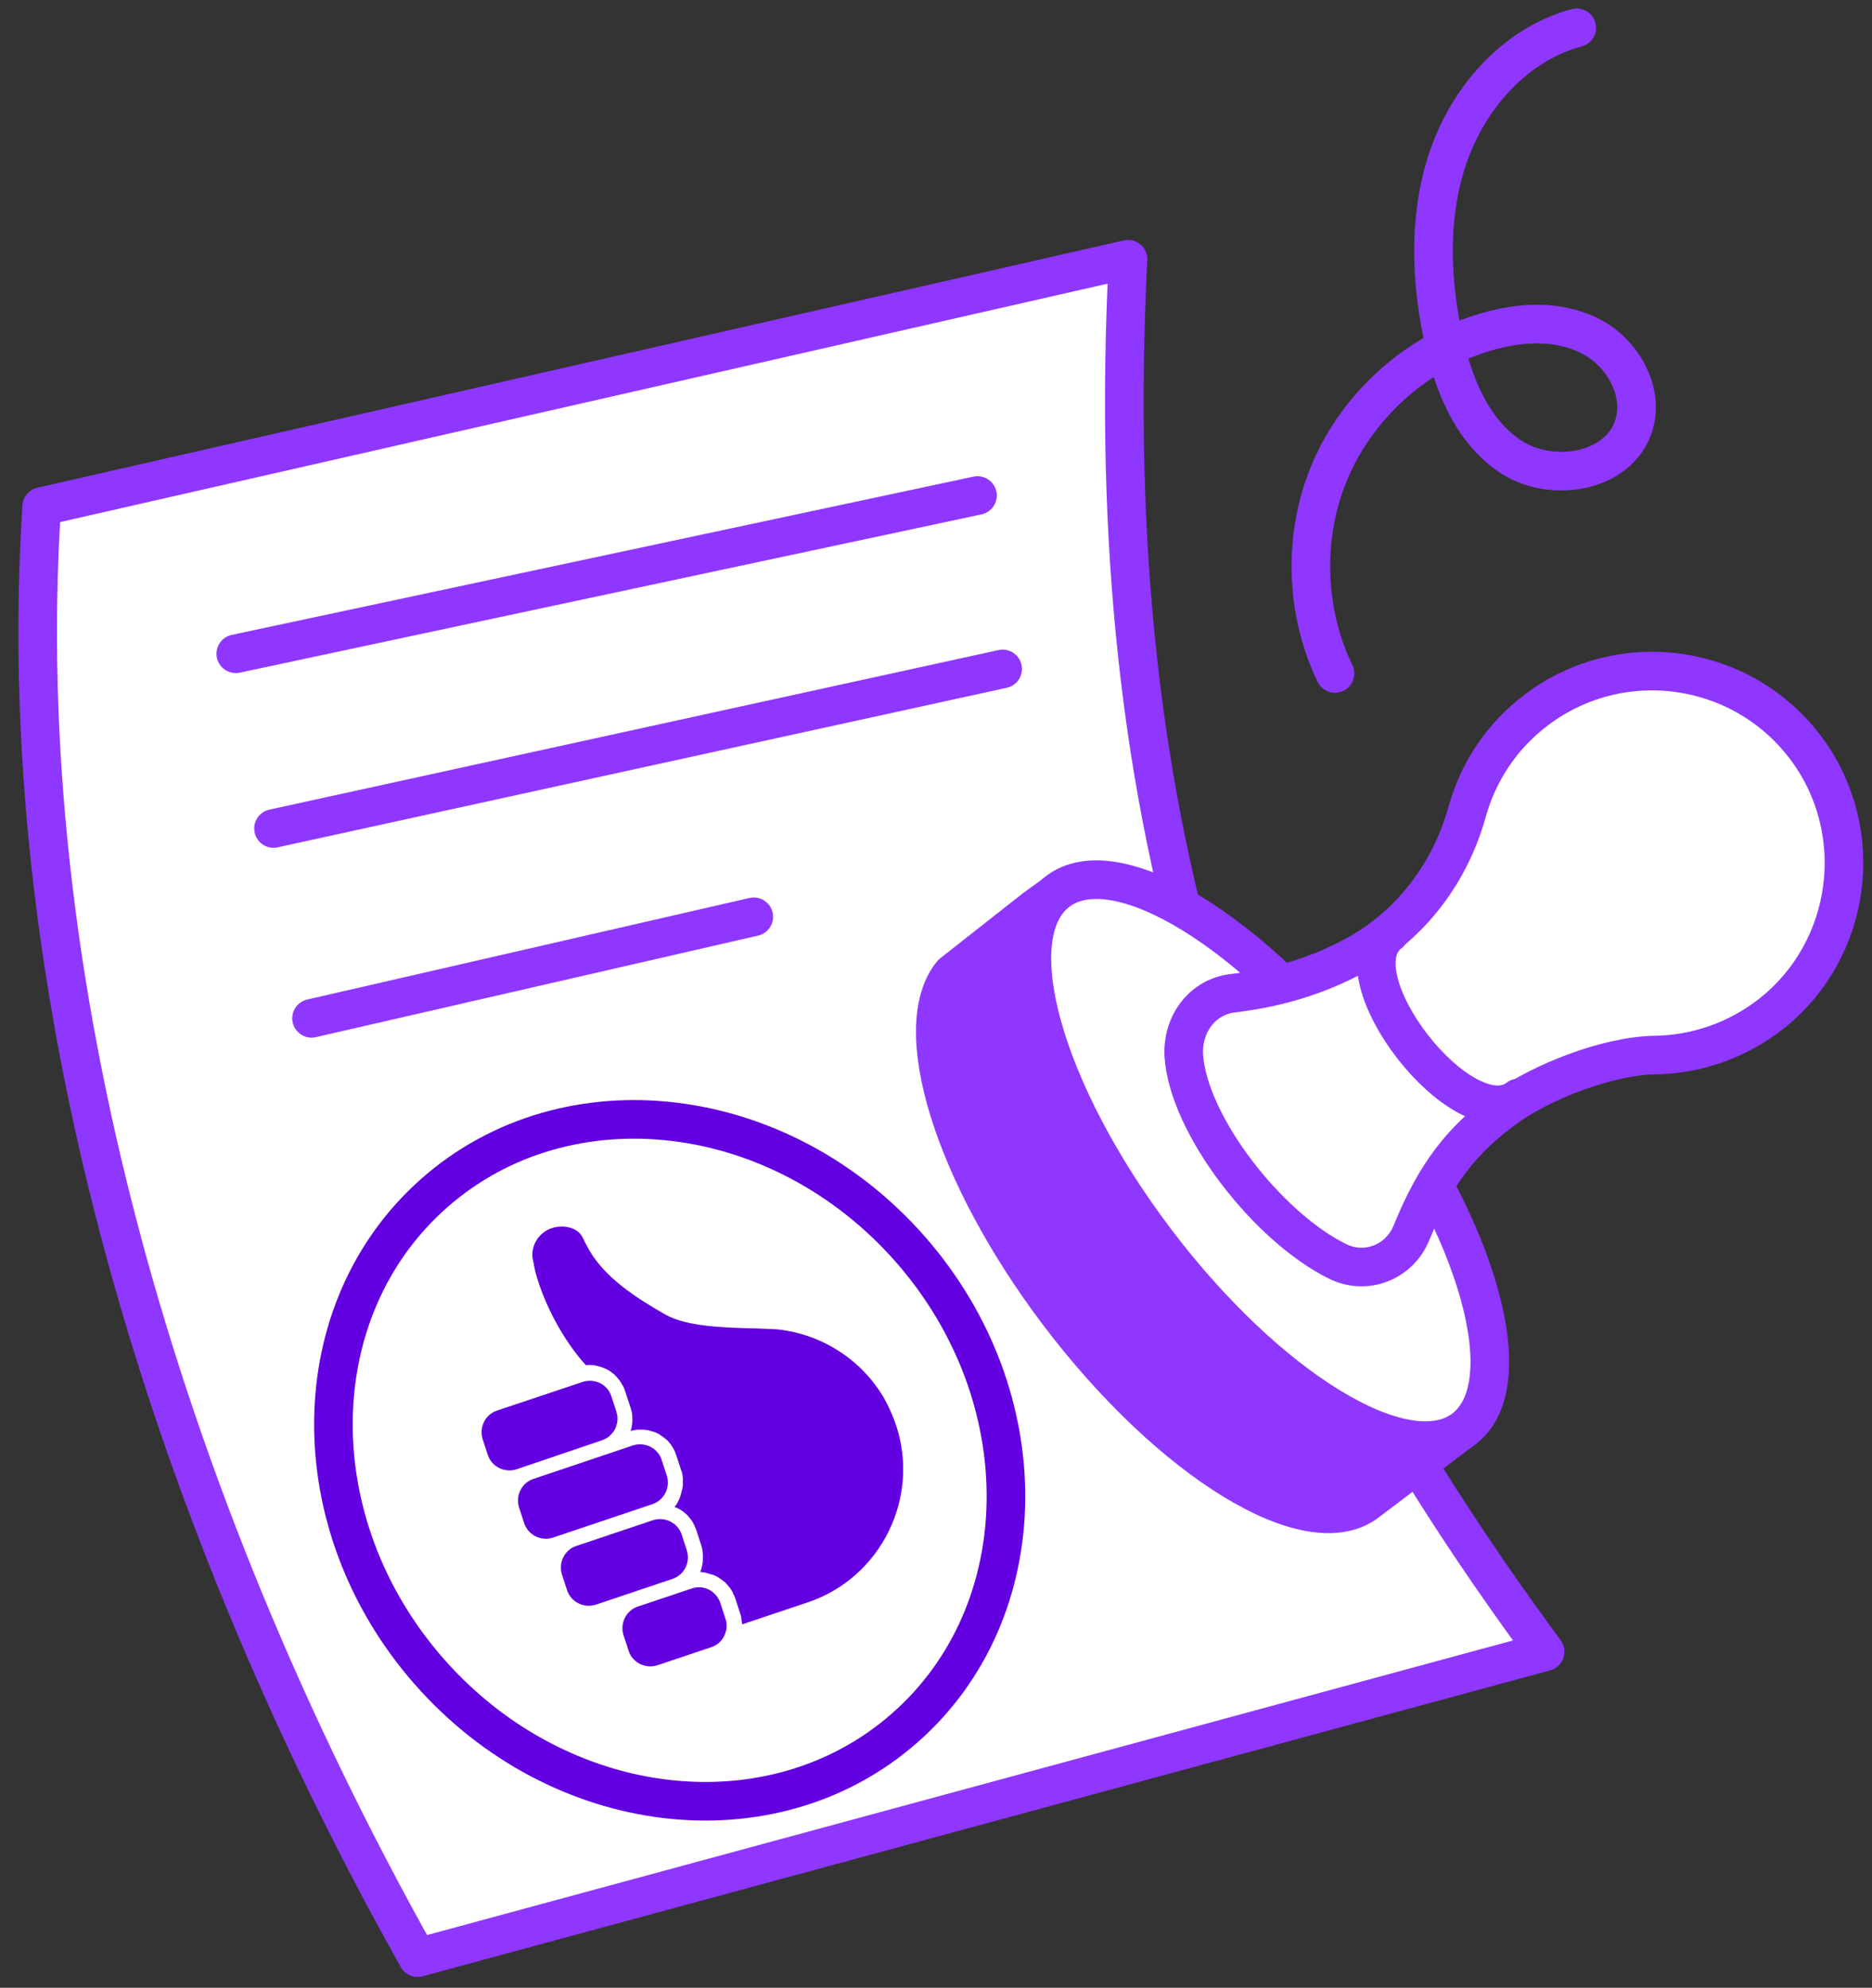 <svg width="97" height="103" viewBox="0 0 97 103" fill="none" xmlns="http://www.w3.org/2000/svg">
<rect x="0" y="0" width="97" height="103" fill="#333333" stroke="none"/>
<path d="M80.063 85.589L21.637 101.44C8.141 77.371 0.575 50.73 2.162 26.244L58.45 13.433C56.963 43.013 64.096 63.942 80.063 85.589Z" fill="white" stroke="#8F37FF" stroke-width="2" stroke-miterlimit="10" stroke-linecap="round" stroke-linejoin="round"/>
<path d="M69.558 65.713C68.556 63.775 67.303 61.754 65.8 59.766C64.297 57.779 62.694 56.008 61.107 54.522L54.827 46.204L53.641 47.056L49.331 50.446C47.06 53.219 49.365 60.802 54.843 68.051C60.656 75.734 67.805 80.127 70.828 77.839L75.839 74.047L69.558 65.713Z" fill="#8F37FF" stroke="#8F37FF" stroke-width="2" stroke-miterlimit="10" stroke-linecap="round" stroke-linejoin="round"/>
<path d="M75.852 74.046C78.877 71.76 76.62 63.672 70.81 55.979C65 48.287 57.838 43.903 54.812 46.188C51.787 48.473 54.044 56.562 59.854 64.254C65.664 71.947 72.826 76.331 75.852 74.046Z" fill="white" stroke="#8F37FF" stroke-width="2" stroke-miterlimit="10" stroke-linecap="round" stroke-linejoin="round"/>
<path d="M85.76 54.672C87.898 54.639 90.036 53.92 91.84 52.484C95.966 49.177 96.767 43.13 93.644 38.855C90.353 34.361 84.04 33.443 79.614 36.783C77.793 38.153 76.59 40.024 76.022 42.061C75.154 45.202 73.133 47.907 70.277 49.477C68.389 50.513 66.285 51.181 63.896 51.465C62.276 51.649 61.24 53.102 61.341 54.722C61.591 58.297 65.683 63.591 69.341 65.379C70.811 66.08 72.515 65.395 73.133 63.892C74.369 60.852 75.705 59.065 78.11 57.344C79.831 56.108 83.255 54.706 85.76 54.672Z" fill="white" stroke="#8F37FF" stroke-width="2" stroke-miterlimit="10" stroke-linecap="round" stroke-linejoin="round"/>
<path d="M71.997 48.358C69.174 50.53 75.839 59.082 78.678 56.894" stroke="#8F37FF" stroke-width="2" stroke-miterlimit="10" stroke-linecap="round" stroke-linejoin="round"/>
<path d="M46.876 89.541C53.76 83.498 53.889 72.389 47.165 64.729C40.44 57.069 29.409 55.758 22.525 61.801C15.641 67.844 15.512 78.952 22.236 86.613C28.961 94.273 39.993 95.584 46.876 89.541Z" fill="white" stroke="#6300E1" stroke-width="2" stroke-miterlimit="10" stroke-linecap="round" stroke-linejoin="round"/>
<path d="M31.191 74.632C31.392 74.565 31.576 74.448 31.709 74.281C31.726 74.264 31.726 74.248 31.743 74.248C31.926 74.014 32.01 73.713 31.993 73.429C31.993 73.412 31.993 73.396 31.993 73.396C31.977 73.312 31.96 73.229 31.943 73.162L31.676 72.344C31.492 71.776 30.907 71.458 30.323 71.575C30.256 71.592 30.223 71.592 30.189 71.609L25.746 73.095C25.145 73.296 24.811 73.964 25.011 74.582L25.279 75.4C25.479 76.001 26.147 76.335 26.765 76.135L31.191 74.632Z" fill="#6300E1"/>
<path d="M33.813 77.939C34.414 77.739 34.748 77.07 34.548 76.452L34.281 75.634C34.08 75.033 33.412 74.698 32.794 74.899L27.633 76.636C27.032 76.837 26.698 77.505 26.898 78.123L27.165 78.941C27.366 79.542 28.034 79.876 28.652 79.676L33.813 77.939Z" fill="#6300E1"/>
<path d="M35.585 80.327L35.318 79.509C35.117 78.908 34.449 78.573 33.831 78.774L29.856 80.11C29.254 80.311 28.92 80.979 29.121 81.597L29.388 82.415C29.588 83.016 30.257 83.351 30.875 83.15L34.85 81.814C35.468 81.597 35.785 80.945 35.585 80.327Z" fill="#6300E1"/>
<path d="M35.834 82.315L33.045 83.25C32.444 83.451 32.11 84.119 32.31 84.737L32.578 85.555C32.778 86.157 33.446 86.491 34.064 86.29L36.853 85.355C37.204 85.238 37.471 84.971 37.588 84.62C37.605 84.553 37.622 84.503 37.638 84.436C37.672 84.252 37.655 84.052 37.588 83.868L37.321 83.05C37.104 82.432 36.453 82.098 35.834 82.315Z" fill="#6300E1"/>
<path d="M45.823 72.477C44.671 70.473 42.6 69.136 40.295 68.886C40.044 68.869 39.627 68.853 39.142 68.836C37.622 68.802 35.551 68.752 34.449 68.101C32.895 67.216 31.359 66.197 30.54 64.794C30.474 64.677 30.407 64.543 30.34 64.426C30.273 64.293 30.223 64.176 30.156 64.059C29.889 63.608 29.204 63.441 28.586 63.641C27.951 63.858 27.551 64.46 27.584 65.111C27.601 65.261 27.651 65.412 27.668 65.562L27.734 65.879C28.185 67.6 29.238 69.521 30.357 70.74H30.373C30.474 70.74 30.574 70.723 30.674 70.74H30.691C30.791 70.74 30.874 70.757 30.975 70.79C30.991 70.79 31.008 70.79 31.041 70.807C31.242 70.857 31.426 70.94 31.593 71.041C31.659 71.091 31.726 71.141 31.793 71.191C31.81 71.191 31.81 71.191 31.81 71.208C31.843 71.224 31.877 71.258 31.893 71.291C31.943 71.341 31.994 71.391 32.044 71.458C32.06 71.475 32.094 71.508 32.11 71.542C32.16 71.609 32.194 71.675 32.244 71.759C32.261 71.776 32.261 71.792 32.277 71.809C32.328 71.892 32.361 71.993 32.394 72.093L32.662 72.911C32.712 73.045 32.745 73.195 32.762 73.346C32.762 73.362 32.762 73.379 32.762 73.396C32.779 73.646 32.762 73.897 32.678 74.147C32.695 74.147 32.728 74.131 32.745 74.131C32.812 74.114 32.862 74.114 32.929 74.097C32.996 74.081 33.062 74.081 33.129 74.081C33.196 74.081 33.263 74.081 33.313 74.081C33.363 74.081 33.413 74.097 33.48 74.097C33.547 74.097 33.614 74.114 33.697 74.147C33.747 74.164 33.814 74.181 33.881 74.198C33.948 74.214 33.998 74.248 34.048 74.264C34.098 74.298 34.165 74.314 34.215 74.365C34.265 74.398 34.315 74.431 34.365 74.465C34.415 74.498 34.465 74.548 34.516 74.582C34.566 74.632 34.616 74.665 34.649 74.715C34.816 74.899 34.95 75.133 35.033 75.383L35.301 76.202C35.334 76.285 35.351 76.352 35.367 76.436C35.367 76.452 35.367 76.469 35.367 76.486C35.384 76.553 35.384 76.603 35.384 76.669C35.384 76.72 35.384 76.753 35.384 76.803C35.384 76.92 35.384 77.037 35.351 77.171C35.334 77.221 35.317 77.304 35.301 77.354C35.284 77.404 35.267 77.471 35.251 77.538C35.234 77.605 35.2 77.655 35.184 77.705C35.15 77.772 35.117 77.839 35.084 77.906C35.05 77.972 35 78.022 34.95 78.089C34.967 78.089 34.967 78.089 34.967 78.089C35.05 78.123 35.134 78.173 35.217 78.206C35.217 78.206 35.234 78.206 35.234 78.223C35.267 78.24 35.317 78.273 35.351 78.29C35.418 78.34 35.484 78.407 35.551 78.457C35.601 78.49 35.635 78.54 35.668 78.574C35.752 78.674 35.835 78.774 35.902 78.891C35.969 79.008 36.019 79.125 36.069 79.258L36.336 80.077C36.353 80.144 36.386 80.21 36.386 80.261C36.403 80.377 36.42 80.478 36.42 80.578C36.42 80.628 36.42 80.678 36.42 80.745C36.42 80.829 36.42 80.929 36.403 81.029C36.386 81.146 36.353 81.279 36.303 81.396C36.303 81.413 36.303 81.447 36.286 81.463C36.436 81.463 36.587 81.497 36.737 81.547C36.787 81.563 36.854 81.58 36.921 81.597C36.988 81.614 37.038 81.647 37.088 81.664C37.138 81.697 37.205 81.714 37.255 81.764C37.305 81.797 37.355 81.831 37.405 81.864C37.455 81.897 37.505 81.948 37.556 81.981C37.572 81.998 37.589 82.014 37.622 82.048C37.689 82.115 37.739 82.181 37.806 82.265C37.823 82.265 37.823 82.265 37.823 82.282C37.873 82.349 37.923 82.432 37.956 82.499C37.973 82.516 37.973 82.532 37.973 82.549C38.023 82.632 38.057 82.716 38.09 82.799L38.357 83.618C38.374 83.685 38.407 83.751 38.407 83.835C38.424 83.868 38.424 83.902 38.424 83.935V83.952C38.441 84.019 38.441 84.102 38.458 84.169L41.848 83.033C45.64 81.764 47.694 77.622 46.425 73.83C46.258 73.346 46.057 72.895 45.823 72.477Z" fill="#6300E1"/>
<path d="M12.217 33.877L50.65 25.676" stroke="#8F37FF" stroke-width="2" stroke-miterlimit="10" stroke-linecap="round" stroke-linejoin="round"/>
<path d="M14.172 42.93L51.954 34.662" stroke="#8F37FF" stroke-width="2" stroke-miterlimit="10" stroke-linecap="round" stroke-linejoin="round"/>
<path d="M16.143 52.768L39.059 47.506" stroke="#8F37FF" stroke-width="2" stroke-miterlimit="10" stroke-linecap="round" stroke-linejoin="round"/>
<path d="M69.173 34.896C67.586 31.605 67.502 27.613 68.972 24.273C70.442 20.932 73.415 18.276 76.923 17.224C78.727 16.673 80.764 16.556 82.451 17.441C84.122 18.31 85.257 20.381 84.623 22.151C83.788 24.507 80.38 25.041 78.293 23.671C76.205 22.302 75.236 19.746 74.735 17.291C74.1 14.168 74.033 10.86 75.136 7.871C76.238 4.881 78.626 2.258 81.7 1.44" stroke="#8F37FF" stroke-width="2" stroke-miterlimit="10" stroke-linecap="round" stroke-linejoin="round"/>
</svg>
